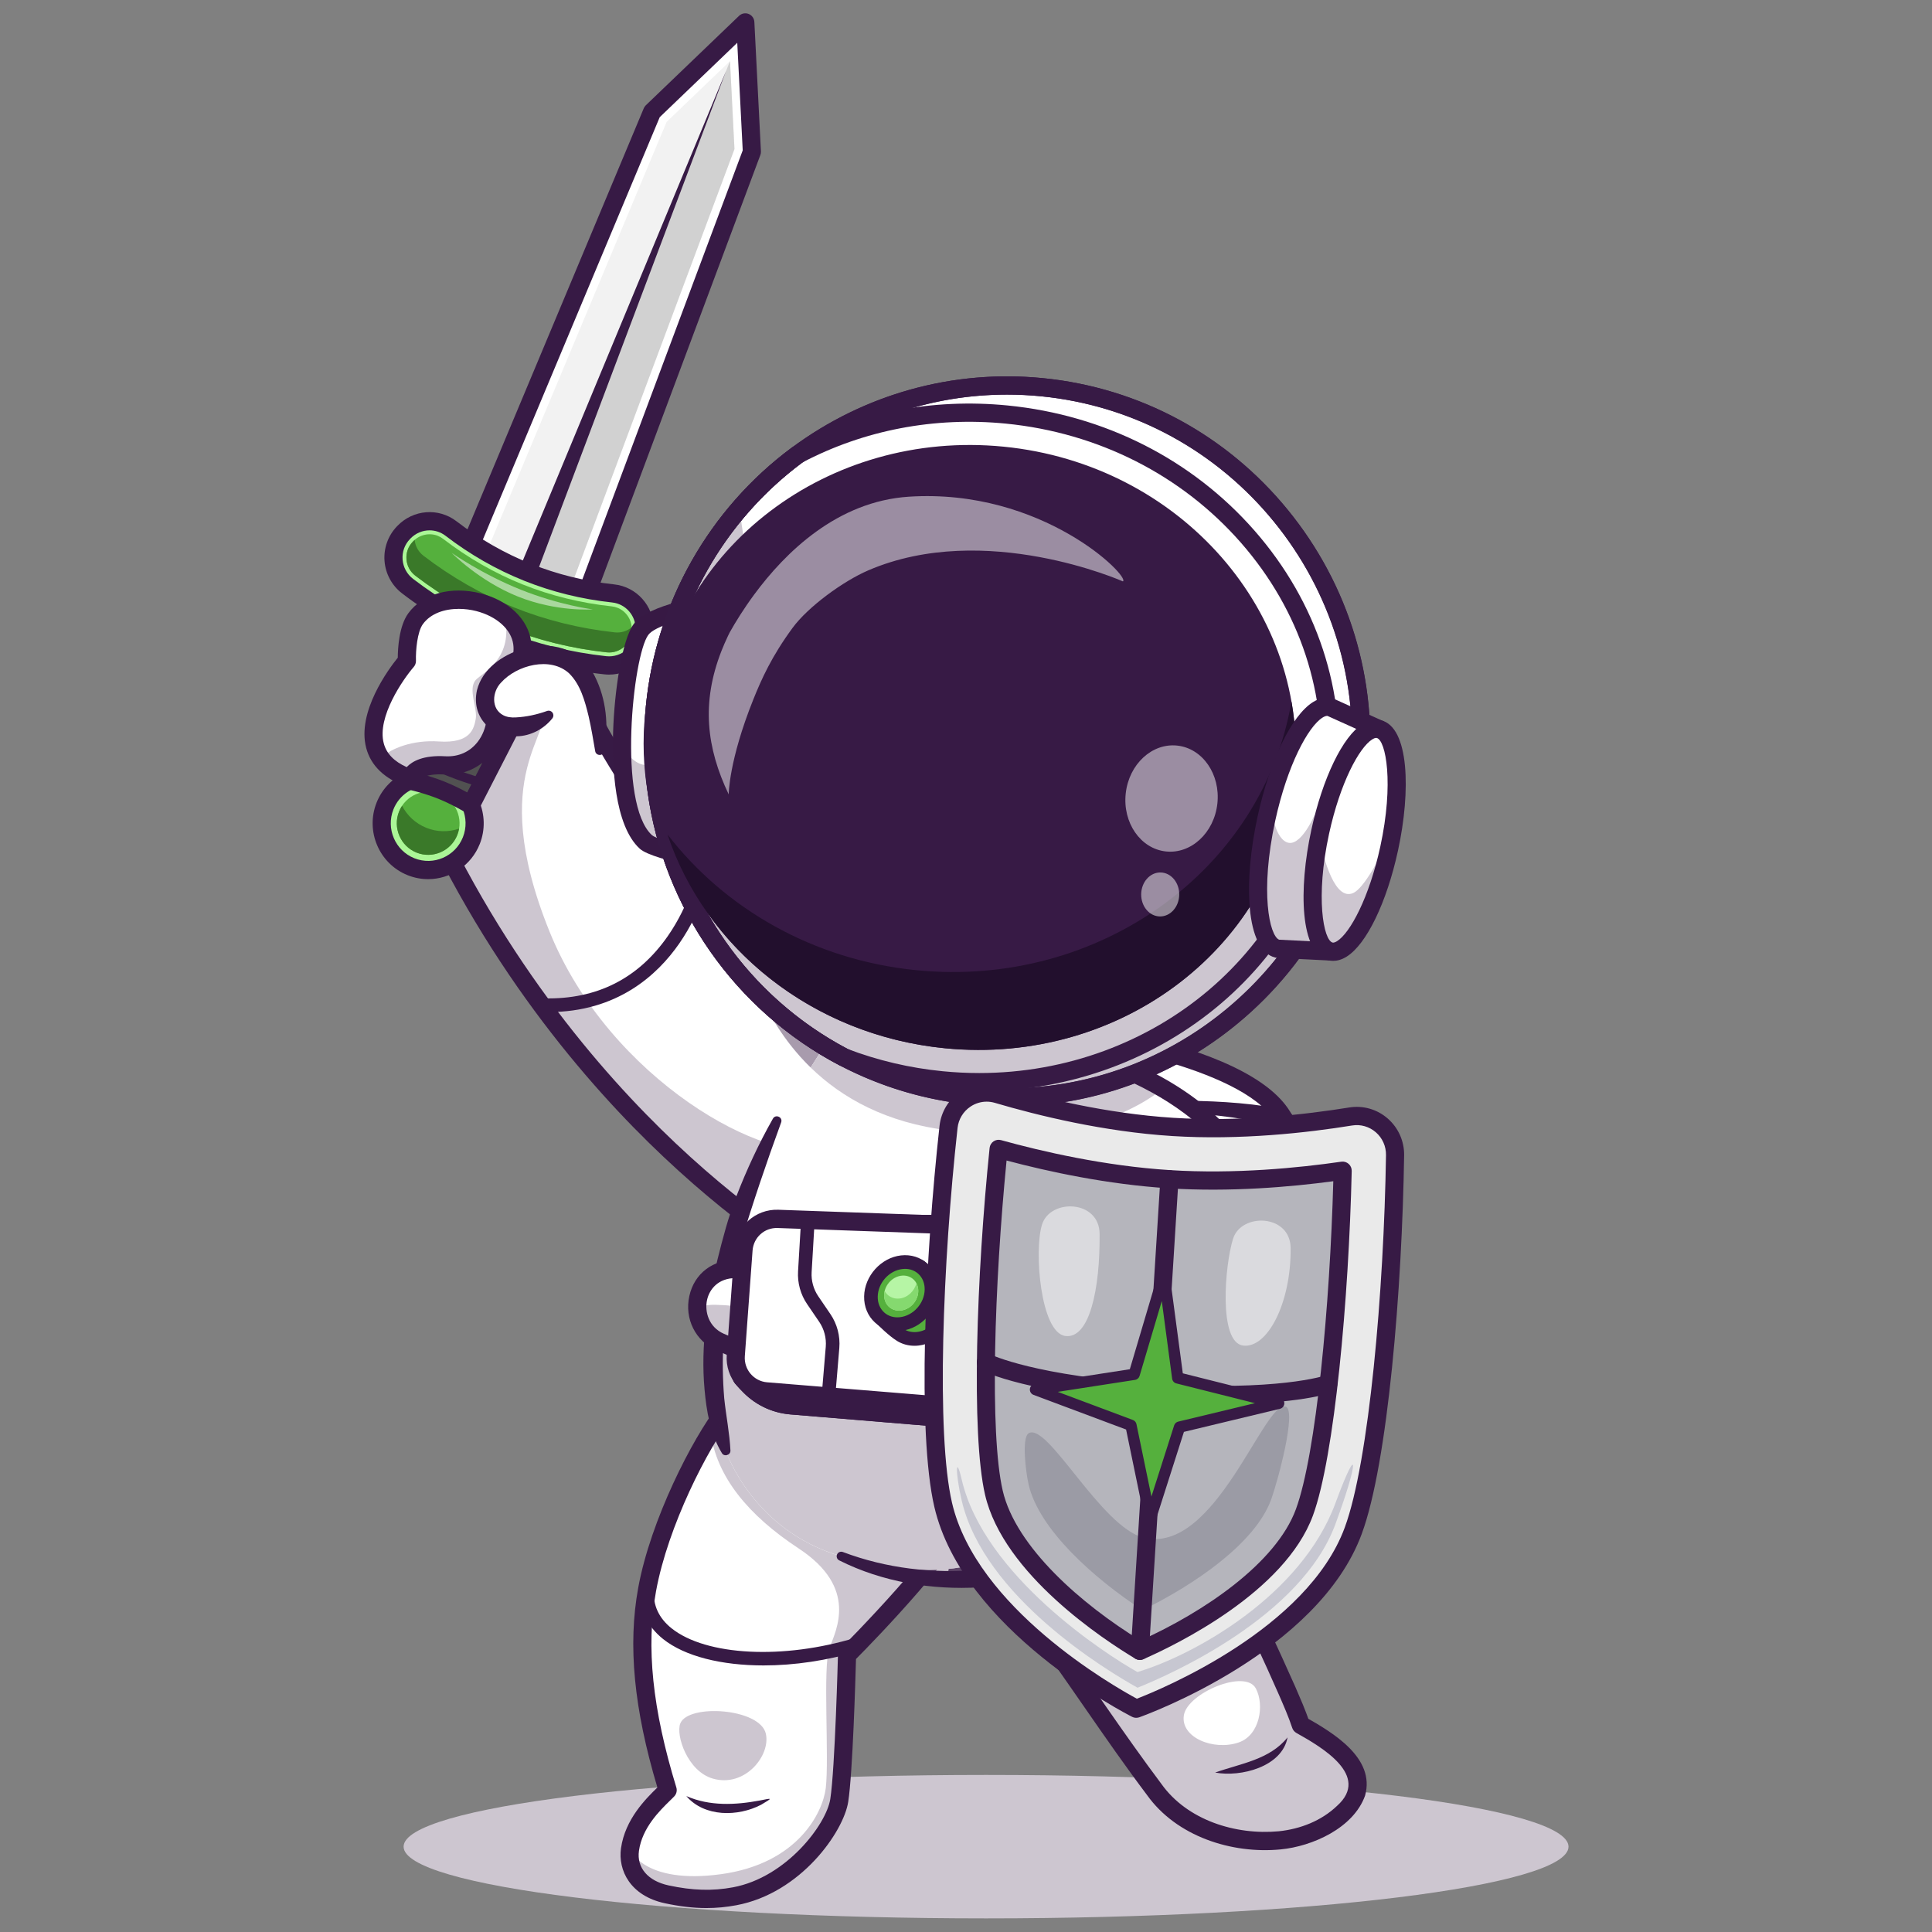 <?xml version="1.0" encoding="UTF-8"?>
<!-- Generator: Adobe Illustrator 16.0.0, SVG Export Plug-In . SVG Version: 6.00 Build 0)  -->
<svg xmlns="http://www.w3.org/2000/svg" xmlns:xlink="http://www.w3.org/1999/xlink" version="1.1" id="Layer_1" x="0px" y="0px" width="240px" height="240px" viewBox="-43 2.5 240 240" xml:space="preserve">
<rect x="-43" y="2.5" width="240" height="240" fill="#808080" stroke="none"/>
<path fill="#CDC6D0" d="M7.137,231.9c0,4.921,32.394,8.908,72.354,8.908s72.354-3.987,72.354-8.908  c0-4.922-32.394-8.911-72.354-8.911S7.137,226.979,7.137,231.9z"></path>
<path fill="#FFFFFF" d="M102.91,169.496c0.72,9.929,0.184,13.914,0.184,13.914s14.073,28.643,15.498,33.371  c8.345,4.502,8.594,8.321,4.438,11.597c-6.345,5.003-16.988,2.81-21.526-2.199c-3.085-3.404-15.95-23.023-20.102-27.735  c-0.329-0.373-9.537,1.909-19.932-2.63"></path>
<path fill="#FFFFFF" d="M78.05,188.364c-2.197,6.181-15.83,19.737-15.83,19.737s-0.361,14.185-0.966,18.061  c-0.542,3.466-5.711,10.542-12.992,11.898c-3.156,0.588-5.889,0.306-8.44-0.241c-3.413-0.735-4.911-3.11-4.563-5.568  c0.524-3.706,3.593-6.252,4.681-7.381c-3.506-11.446-3.625-19.038-2.553-24.912c1.478-8.098,6.431-17.964,9.675-22.125"></path>
<path fill="#FFFFFF" d="M78.048,188.364c-2.196,6.184-15.827,19.739-15.827,19.739s-0.364,14.185-0.969,18.059  c-0.541,3.468-5.711,10.544-12.993,11.898c-3.157,0.587-5.888,0.305-8.438-0.241c-3.414-0.733-4.911-3.108-4.563-5.568  c0.522-3.705,3.593-6.253,4.68-7.381c-3.506-11.447-3.627-19.038-2.555-24.912c1.225-6.709,4.833-14.635,7.881-19.519  c0.632-1.013,1.24-1.895,1.795-2.606L78.048,188.364z"></path>
<g opacity="0.25">
	<path fill="#371A45" d="M78.048,188.364c-2.196,6.183-15.827,19.737-15.827,19.737s-0.364,14.185-0.969,18.06   c-0.541,3.469-5.711,10.544-12.993,11.897c-3.157,0.589-5.888,0.307-8.438-0.239c-3.414-0.733-4.911-3.109-4.563-5.568   c0,0,1.703,4.37,11.286,3.07c9.579-1.301,12.665-7.669,13.034-10.689c0.448-3.655-0.39-15.131,0.448-17.381   c0.838-2.253,3.626-7.498-3.803-12.39c-6.334-4.166-10.184-8.921-10.958-14.422c0.632-1.013,1.24-1.895,1.796-2.606L78.048,188.364   z"></path>
</g>
<path fill="#371A45" d="M44.753,239.525c-1.63,0-3.312-0.198-5.168-0.597c-4.296-0.925-5.83-4.099-5.442-6.835  c0.513-3.627,3.119-6.176,4.521-7.545c-2.926-9.785-3.683-17.679-2.385-24.794c1.543-8.455,6.739-18.569,9.897-22.621  c0.384-0.492,1.092-0.578,1.582-0.191c0.489,0.386,0.574,1.098,0.191,1.59c-3.014,3.866-7.977,13.535-9.454,21.631  c-1.259,6.901-0.458,14.647,2.521,24.376c0.122,0.395,0.019,0.824-0.268,1.122c-0.143,0.146-0.316,0.317-0.513,0.51  c-1.292,1.263-3.457,3.379-3.861,6.24c-0.297,2.1,1.113,3.748,3.682,4.301c2.977,0.639,5.443,0.712,8,0.236  c6.627-1.235,11.591-7.799,12.085-10.962c0.588-3.758,0.95-17.771,0.953-17.913c0.008-0.291,0.127-0.57,0.334-0.775  c0.134-0.135,13.474-13.445,15.56-19.313c0.209-0.589,0.854-0.896,1.44-0.686c0.586,0.211,0.892,0.858,0.683,1.447  c-2.092,5.885-13.639,17.687-15.776,19.84c-0.068,2.5-0.412,14.197-0.968,17.752c-0.576,3.686-5.857,11.339-13.9,12.838  C47.223,239.409,46.004,239.525,44.753,239.525z"></path>
<g opacity="0.25">
	<path fill="#371A45" d="M106.634,137.837c-2.994,1.616-7.038,3.117-12.36,3.858l-2.4-9.456   C97.114,132.889,101.983,134.969,106.634,137.837z"></path>
</g>
<g opacity="0.25">
	<path fill="#371A45" d="M99.781,140.559c-5.355,1.495-12.489,2.223-21.822,1.023c-8.118-1.043-14.199-4.353-18.737-8.476   l2.247-3.934c0-0.002,33.448-11.333,35.752-2.374C98.099,130.214,98.979,135.092,99.781,140.559z"></path>
</g>
<g opacity="0.25">
	<path fill="#371A45" d="M102.702,136.641c-2.708,1.88-5.847,3.406-9.288,4.484l-2.373-8.4   C94.835,133.07,98.834,134.568,102.702,136.641z"></path>
</g>
<g opacity="0.25">
	<path fill="#371A45" d="M99.487,138.601c-5.127,2.729-11.363,4.327-18.087,4.327c-9.229,0-17.533-3.011-23.32-7.814l3.388-5.936   c0-0.003,33.448-11.334,35.754-2.375C97.994,129.804,98.764,133.932,99.487,138.601z"></path>
</g>
<path fill="#FFFFFF" d="M69.729,133.138C43.723,118.898,30.24,91.069,30.24,91.069c-0.71-1.082-3.716-7.488-4.453-8.916  C22.54,75.86,5.342,95.389,8.341,99.425c18.101,42.528,50.147,60.029,50.147,60.029"></path>
<path fill="#FFFFFF" d="M69.73,133.136l-6.036,14.13l-5.206,12.189c0,0-32.045-17.502-50.147-60.031  c-1.249-1.681,1.002-6.044,4.289-10.113c4.611-5.708,11.26-10.833,13.157-7.158c0.737,1.427,3.743,7.834,4.455,8.914  C30.242,91.068,43.725,118.897,69.73,133.136z"></path>
<path fill="#FFFFFF" d="M69.73,133.136l-3.276,7.666l-2.759,6.464l-5.206,12.189c0,0-32.045-17.502-50.147-60.031  c-1.249-1.681,1.002-6.044,4.289-10.113c4.611-5.708,11.26-10.833,13.157-7.158c0.737,1.427,3.743,7.834,4.455,8.914  c0,0,6.186,12.767,18.26,25.431C54.25,122.53,61.336,128.54,69.73,133.136z"></path>
<g opacity="0.25">
	<path fill="#371A45" d="M48.237,114.328c0,0,1.433,25.527,26.615,28.597c24.636,3.003,30.683-9.787,30.683-9.787L74.44,108.691"></path>
</g>
<g opacity="0.25">
	<path fill="#371A45" d="M69.729,133.14l-3.276,7.666c-13.623-5.529-17.1-19.021-17.952-24.304   C54.25,122.534,61.335,128.544,69.729,133.14z"></path>
</g>
<g opacity="0.25">
	<path fill="#371A45" d="M101.499,137.712c-2.596,2.057-6.657,4.231-12.776,5.179l-2.533-10.656   C87.705,132.234,94.903,133.855,101.499,137.712z"></path>
</g>
<g opacity="0.25">
	<path fill="#371A45" d="M105.533,133.138c0,0-1.485,3.134-5.972,5.936c-4.576,2.859-12.275,5.367-24.711,3.85   c-7.748-0.942-13.248-4.014-17.147-7.812l3.766-5.94c0,0,23.141-7.84,32.251-5.321c0.004,0,0.004,0,0.004,0l3.418,2.688   L105.533,133.138z"></path>
</g>
<g opacity="0.25">
	<path fill="#371A45" d="M63.694,147.267l-5.206,12.189c0,0-32.045-17.502-50.147-60.031c-1.249-1.681,1.002-6.045,4.289-10.113   c4.571-1.03,9.245-2.231,9.245-2.231s0.143-0.169,2.275,3.182c2.132,3.353-7.006,7.879,1.117,27.965   c7.445,18.408,27.207,29.264,34.314,26.815C61.891,144.246,63.121,145.325,63.694,147.267z"></path>
</g>
<path fill="#371A45" d="M58.488,160.59c-0.182,0-0.366-0.045-0.538-0.138c-0.332-0.182-8.257-4.557-18.519-14.238  c-9.438-8.901-22.657-24.144-32.081-46.235c-0.818-1.242-0.599-3.16,0.655-5.706c2.802-5.69,10.956-14.446,15.711-14.49  c1.347-0.003,2.447,0.644,3.069,1.85c0.25,0.486,0.749,1.515,1.324,2.707c1.049,2.168,2.634,5.445,3.068,6.106  c0.027,0.042,0.051,0.085,0.073,0.128c0.133,0.275,13.641,27.676,39.014,41.57c0.546,0.3,0.749,0.987,0.451,1.538  c-0.298,0.549-0.982,0.752-1.529,0.452c-13.608-7.452-23.746-18.624-29.854-26.683c-6.359-8.392-9.706-15.066-10.079-15.823  c-0.505-0.803-1.687-3.228-3.173-6.299c-0.569-1.177-1.061-2.194-1.298-2.654c-0.232-0.451-0.532-0.628-1.048-0.628  c-3.244,0.031-10.805,7.326-13.713,13.231c-1.058,2.146-0.989,3.19-0.782,3.468c0.054,0.072,0.098,0.15,0.133,0.233  c9.259,21.753,22.259,36.762,31.535,45.524c10.062,9.504,18.037,13.912,18.115,13.956c0.547,0.299,0.749,0.986,0.452,1.537  C59.274,160.374,58.887,160.59,58.488,160.59z"></path>
<path fill="#371A45" d="M25.147,128.223c-0.187,0-0.376-0.002-0.568-0.006c-0.467-0.011-0.835-0.4-0.825-0.869  c0.011-0.463,0.387-0.829,0.845-0.829c0.006,0,0.014,0,0.021,0c6.504,0.152,11.653-2.448,15.335-7.732  c2.789-4.002,3.646-8.124,3.655-8.165c0.093-0.46,0.539-0.758,0.996-0.663c0.458,0.092,0.753,0.541,0.661,1  c-0.036,0.181-0.921,4.464-3.892,8.753C38.665,123.62,33.664,128.223,25.147,128.223z"></path>
<path fill="#FFFFFF" d="M85.775,130l-0.963,6.637l-0.492,3.379l-8.467,58.29c0,0,3.984,0.354,9.367,0.398  c1.053,0.008,2.158,0.006,3.298-0.014c8.497-0.144,18.879-1.225,23.087-5.302c6.291-6.097,9.577-37.884,5.303-50.896  c-1.958-5.967-13.865-9.378-22.372-11.083c-0.951-0.191-1.86-0.361-2.707-0.509C88.259,130.271,85.775,130,85.775,130z"></path>
<g opacity="0.25">
	<path fill="#371A45" d="M84.813,136.638l-0.492,3.38L77.598,186.3l-1.744,12.006c0,0,0.083,0.008,0.242,0.021   c0.044,0.003,0.099,0.008,0.155,0.014c0.045,0.002,0.096,0.005,0.146,0.009c0.039,0.005,0.078,0.006,0.116,0.011   c0.015,0,0.033,0.003,0.048,0.003c0.071,0.005,0.152,0.012,0.236,0.016c0.018,0.003,0.035,0.005,0.056,0.005   c0.069,0.004,0.141,0.01,0.218,0.016c0.104,0.008,0.213,0.016,0.326,0.021c0.082,0.004,0.167,0.012,0.255,0.017   c0.09,0.006,0.18,0.012,0.272,0.018c0.116,0.008,0.239,0.014,0.364,0.022c0.256,0.013,0.525,0.029,0.811,0.043   c0.252,0.017,0.516,0.028,0.793,0.039c0.317,0.014,0.65,0.03,0.997,0.044c1.279,0.049,2.743,0.09,4.331,0.103   c0.309,0.002,0.624,0.004,0.94,0.004c0.223,0.002,0.449,0,0.677,0c0.549-0.002,1.113-0.008,1.682-0.018   c8.5-0.144,18.878-1.225,23.084-5.302c5.182-5.021,8.327-27.458,6.889-42.494c-0.507,12.945-3.252,26.617-7.158,30.4   c-1.931,1.87-3.94-6.636-3.432-10.754c1.313-10.617-3.408-23.813-12.393-32.896C95.275,137.41,89.505,137.594,84.813,136.638z"></path>
</g>
<path fill="#371A45" d="M86.336,199.856c-5.708,0-10.131-0.379-10.584-0.421l-1.188-0.105l10.253-70.571l1.079,0.116  c0.07,0.007,7.177,0.793,14.568,2.735c10.208,2.68,16.101,6.223,17.515,10.527c4.455,13.559,1.006,45.676-5.592,52.068  C107.532,198.911,95.337,199.856,86.336,199.856z M77.141,197.269c5.374,0.364,27.349,1.445,33.682-4.692  c2.686-2.602,5.148-11.299,6.276-22.157c1.157-11.123,0.675-21.688-1.258-27.571c-2.255-6.856-20.837-10.556-29.109-11.593  L77.141,197.269z"></path>
<path fill="#FFFFFF" d="M120.287,168.702c-1.624-1.558-12.895-2.427-12.895-2.427c-1.254,0.008-2.344,0.865-2.651,2.086  c-1.122,4.475-3.182,14.933,0.959,18.719c3.438,3.144,8.653,2.287,11.649-0.161c2.336-1.907,3.119-5.756,3.521-9.629  C121.309,173.092,121.555,169.919,120.287,168.702z"></path>
<path fill="#FFFFFF" d="M120.871,177.291c-0.205,1.997-0.517,3.988-1.09,5.707c-0.532,1.618-1.3,2.997-2.432,3.921  c-2.996,2.448-8.211,3.306-11.649,0.159c-3.248-2.969-2.681-10.049-1.744-15.116c0.002-0.006,0.002-0.008,0.002-0.008  c0.258-1.391,0.544-2.631,0.783-3.593c0.308-1.221,1.397-2.08,2.651-2.086c0,0,11.27,0.867,12.895,2.427  C121.553,169.919,121.31,173.094,120.871,177.291z"></path>
<g opacity="0.25">
	<path fill="#371A45" d="M119.781,183c-0.532,1.617-1.3,2.997-2.432,3.921c-2.996,2.446-8.211,3.306-11.649,0.159   c-3.248-2.969-2.681-10.049-1.744-15.118c0.009,0.213,0.172,5.564,1.906,5.283c1.366-0.22,2.359-2.899,2.42-3.058   c0.007,0.349,0.248,10.916,5.95,10.777C116.797,184.902,118.565,184.063,119.781,183z"></path>
</g>
<path fill="#371A45" d="M111.13,190.241c-2.2,0-4.411-0.697-6.187-2.321c-4.438-4.06-2.715-14.169-1.292-19.834  c0.433-1.721,1.968-2.931,3.734-2.942h0.049l0.045,0.002c2.738,0.211,11.81,1.032,13.585,2.737c1.629,1.562,1.437,4.641,0.93,9.525  c-0.405,3.881-1.187,8.148-3.933,10.393C116.215,189.309,113.679,190.241,111.13,190.241z M107.36,167.41  c-0.723,0.022-1.347,0.524-1.524,1.23c-2.177,8.674-1.945,15.254,0.624,17.604c2.934,2.683,7.479,2.005,10.181-0.202  c2.122-1.731,2.777-5.648,3.112-8.868c0.296-2.846,0.702-6.743-0.242-7.649C118.679,168.759,112.568,167.814,107.36,167.41z"></path>
<path fill="#371A45" d="M113.949,189.725c-2.078,0.183-3.912-1.278-4.912-2.94c-2.253-3.903-1.784-8.493-1.131-12.718  c0.173-0.862,0.338-1.666,0.688-2.498c0.065-0.152,0.241-0.221,0.392-0.154c0.155,0.066,0.219,0.248,0.153,0.4  c-0.245,0.731-0.37,1.586-0.463,2.369c-0.317,3.879-0.492,8.372,1.732,11.683c0.724,1.057,2.059,2.065,3.286,1.872  C115.068,187.532,115.335,189.571,113.949,189.725z"></path>
<path fill="#371A45" d="M99.711,139.294c4.286-0.12,8.555-0.076,12.824,0.41c1.432,0.178,2.869,0.396,4.326,0.797  c0.6,0.166,0.953,0.789,0.789,1.394c-0.169,0.633-0.851,0.989-1.464,0.77c-3.911-1.274-8.158-1.651-12.264-1.981  c-1.4-0.099-2.812-0.179-4.208-0.221C98.98,140.432,98.971,139.332,99.711,139.294z"></path>
<path fill="#FFFFFF" d="M47.203,182.821c-3.583-10.857-1.18-24.915,6.323-41.124l7.943-12.521c0-0.002,33.448-11.333,35.752-2.374  c3.045,11.836,6.088,41.246,6.088,51.949c-1.102,4.326-3.276,13.892-14.553,19.091c-2.701,1.245-6.117-1.896-9.973-1.285  c0,0-5.911,2.587-17.314-0.741C50.508,192.618,47.203,182.821,47.203,182.821z"></path>
<path fill="#FFFFFF" d="M103.307,178.752c-1.101,4.326-3.274,13.891-14.552,19.09c-2.702,1.247-6.118-1.897-9.972-1.282  c0,0-5.912,2.587-17.316-0.743c-10.96-3.198-14.265-12.993-14.265-12.993c-1.813-5.499-2.094-11.821-0.951-18.826  c1.11-6.826,3.57-14.304,7.273-22.3l7.942-12.522c0,0,33.448-11.331,35.754-2.372c2.109,8.198,4.217,24.833,5.313,37.839  C103.021,170.407,103.307,175.462,103.307,178.752z"></path>
<g opacity="0.25">
	<path fill="#371A45" d="M99.562,139.073c-4.576,2.859-12.275,5.367-24.711,3.85c-7.748-0.942-13.248-4.014-17.147-7.812l3.766-5.94   c0,0,23.141-7.84,32.251-5.321c0.004,0,0.004,0,0.004,0c1.733,0.48,2.96,1.336,3.418,2.688c0.032,0.087,0.057,0.173,0.08,0.262   C98.021,129.9,98.816,134.212,99.562,139.073z"></path>
</g>
<path fill="#371A45" d="M78.608,195.439c3.503-0.552,6.461,1.526,8.731,1.557c0.563-0.005,0.87-0.126,1.586-0.509  c2.201-1.062,4.253-2.472,6.039-4.143c1.749-1.694,3.274-3.669,4.396-5.838c0.65-1.246,1.221-2.537,1.672-3.885  c0.462-1.345,0.827-2.72,1.186-4.151l-0.036,0.281c-0.398-14.941-2.183-29.972-4.659-44.697c-0.335-1.83-0.685-3.668-1.111-5.473  l-0.319-1.349c-0.026-0.129-0.054-0.191-0.076-0.264c-0.022-0.074-0.044-0.148-0.081-0.213c-1.101-2.164-4.875-2.15-7.058-2.192  c-4.573,0.068-9.163,0.934-13.636,1.922c-4.042,0.882-8.199,1.941-12.232,2.903c-0.325,0.088-0.985,0.228-1.319,0.313  c0.014-0.006-0.061,0.022,0.026-0.014c0.088-0.038,0.173-0.116,0.219-0.195c-0.422,0.611-1.338-0.012-0.933-0.636  c0.133-0.199,0.408-0.261,0.615-0.36c0.75-0.306,1.543-0.645,2.302-0.919c6.203-2.315,12.641-3.953,19.189-4.926  c4.283-0.531,12.751-1.667,15.016,3.122c0.259,0.491,0.471,1.712,0.618,2.258c0.232,0.933,0.405,1.865,0.597,2.796  c2.28,12.097,3.535,24.312,4.546,36.555c0.279,3.816,0.526,7.632,0.552,11.504c-1.112,4.827-2.994,9.683-6.336,13.429  c-0.42,0.533-1.122,1.184-1.588,1.672c-1.389,1.297-2.948,2.484-4.587,3.442c-0.639,0.425-1.335,0.734-2.009,1.088  c-0.478,0.273-1.212,0.609-1.857,0.688c-3.22,0.39-5.965-2.036-9.128-1.527C77.468,197.83,77.161,195.712,78.608,195.439z"></path>
<path fill="#371A45" d="M54.037,141.933c-1.822,4.982-3.498,9.937-5.022,14.989c-0.434,1.441-0.933,3.584-1.239,5.083  c-0.936,4.692-1.204,9.454-0.811,14.192c0.224,2.16,0.67,4.324,0.774,6.499c0.02,0.575-0.789,0.81-1.07,0.303  c-1.433-2.369-1.907-5.19-2.148-7.904c-0.497-5.452,0.352-10.916,1.621-16.182c0.651-2.616,1.336-5.237,2.312-7.748  c1.293-3.35,2.805-6.602,4.563-9.709C53.351,140.872,54.274,141.273,54.037,141.933z"></path>
<g opacity="0.25">
	<path fill="#FFFFFF" d="M102.91,169.496c0.72,9.929,0.184,13.914,0.184,13.914s14.073,28.643,15.498,33.371   c8.345,4.502,8.594,8.321,4.438,11.597c-6.345,5.003-16.988,2.81-21.526-2.199c-3.085-3.404-15.95-23.023-20.102-27.735   c-0.329-0.373-9.537,1.909-19.932-2.63"></path>
</g>
<g opacity="0.25">
	<path fill="#371A45" d="M118.59,216.783c-1.424-4.729-15.498-33.371-15.498-33.371s0.188-1.391,0.192-4.57   c0.006-0.03,0.016-0.063,0.022-0.092c0-1.367-0.05-3.042-0.144-4.943c-0.058-1.29-0.14-2.723-0.255-4.309v0.002   c-0.108-1.543-0.231-3.169-0.375-4.86c-26.815,1.47-47.854,0.086-56.282-0.645c-1.143,7.005-0.862,13.327,0.951,18.826   c0,0,3.304,9.797,14.265,12.993c10.395,4.54,19.604,2.259,19.933,2.632c4.15,4.711,17.016,24.33,20.102,27.735   c4.538,5.008,15.181,7.201,21.526,2.198C127.184,225.104,126.936,221.285,118.59,216.783z"></path>
</g>
<path fill="#FFFFFF" d="M104.065,215.573c0.448-2.765,7.647-5.796,8.945-3.319c1.09,2.081,0.482,5.796-2.125,6.696  C107.764,220.029,103.617,218.339,104.065,215.573z"></path>
<path fill="#371A45" d="M104.034,169.418c0.297,4.392,0.529,8.807,0.261,13.21c-0.021,0.31-0.041,0.585-0.085,0.938l-0.106-0.653  c4.708,9.667,9.439,19.314,13.81,29.146c0.63,1.477,1.248,2.83,1.759,4.396l-0.547-0.67c3.372,1.907,8.769,5.063,7.446,9.782  c-1.447,4.033-6.557,6.294-10.481,6.672c-6.088,0.591-12.935-1.617-16.599-6.748c-5.323-7.066-10.064-14.497-15.355-21.57  c-1.167-1.578-2.354-3.187-3.566-4.709c0.014,0.016-0.05-0.057,0.028,0.029c0.082,0.085,0.187,0.159,0.291,0.21  c0.079,0.041,0.2,0.076,0.271,0.082c-0.691,0.02-1.68,0.112-2.44,0.15c-5.962,0.357-12.125-0.657-17.474-3.349  c-0.279-0.14-0.392-0.48-0.252-0.761c0.129-0.261,0.436-0.377,0.702-0.279C67.1,197.331,72.859,198,78.572,197.5  c0.534-0.048,1.686-0.163,2.192-0.207c0.46-0.048,1.08-0.036,1.437,0.357c2.045,2.251,3.795,4.809,5.53,7.288  c4.469,6.292,8.931,13.015,13.538,19.162c3.216,4.522,9.231,6.384,14.583,5.887c2.692-0.281,5.292-1.296,7.243-3.159  c4.19-3.752-1.923-7.304-5.035-9.044c-0.272-0.15-0.461-0.394-0.546-0.671c-0.442-1.353-1.086-2.802-1.666-4.141  c-1.843-4.199-3.803-8.352-5.768-12.5c-2.629-5.533-5.302-11.054-7.997-16.555c-0.103-0.211-0.137-0.439-0.106-0.655  c0.217-2.232,0.197-4.529,0.153-6.779c-0.053-2.301-0.182-4.605-0.345-6.904C101.715,168.111,103.877,167.904,104.034,169.418z"></path>
<path fill="#FFFFFF" d="M54.244,172.334c0,0-4.341-1.613-7.771-3.111c-4.552-1.991-3.529-9.236,2.084-9.088  c6.342,0.167,11.521,2.227,11.521,2.227l-4.48,8.534"></path>
<path fill="#FFFFFF" d="M57.398,166.812l-2.576,4.909l-0.577,0.611c0,0-4.341-1.613-7.771-3.11  c-1.862-0.816-2.792-2.515-2.854-4.224c0.642-0.283,1.395-0.434,2.258-0.411C52.221,164.753,57.398,166.812,57.398,166.812z"></path>
<g opacity="0.25">
	<path fill="#371A45" d="M57.398,166.812l-2.576,4.909l-0.577,0.611c0,0-4.341-1.613-7.771-3.11   c-1.862-0.816-2.792-2.515-2.854-4.224c0.642-0.283,1.395-0.434,2.258-0.411C52.221,164.753,57.398,166.812,57.398,166.812z"></path>
</g>
<path fill="#371A45" d="M54.244,173.468c-0.129,0-0.261-0.022-0.39-0.07c-0.044-0.017-4.411-1.64-7.83-3.136  c-2.623-1.146-4.018-3.931-3.391-6.771c0.619-2.806,2.949-4.574,5.956-4.489c6.467,0.172,11.686,2.219,11.905,2.307  c0.298,0.119,0.531,0.359,0.643,0.661c0.111,0.302,0.089,0.636-0.061,0.921l-4.48,8.535c-0.248,0.473-0.783,0.697-1.276,0.57  c0.071,0.23,0.071,0.486-0.019,0.731C55.133,173.185,54.703,173.468,54.244,173.468z M48.392,161.267  c-2.18,0-3.267,1.392-3.559,2.715c-0.318,1.445,0.199,3.376,2.089,4.204c3.055,1.335,6.893,2.78,7.598,3.045  c-0.084-0.277-0.064-0.585,0.082-0.86l3.867-7.367c-1.847-0.592-5.636-1.62-9.939-1.734  C48.483,161.267,48.437,161.267,48.392,161.267z"></path>
<path fill="#371A45" d="M107.95,222.694c3.167-1.128,6.779-1.596,8.996-4.373C116.273,221.986,111.126,223.292,107.95,222.694z"></path>
<path fill="#371A45" d="M42.259,225.616c2.915,1.269,6.063,1.117,9.107,0.552c1.633-0.33,1.643-0.347,0.18,0.526  C48.669,228.192,44.506,228.241,42.259,225.616z"></path>
<path fill="#371A45" d="M90.109,210.569c-0.283,0-0.458-0.006-0.504-0.007c-0.467-0.016-0.832-0.41-0.814-0.879  c0.016-0.469,0.418-0.836,0.872-0.82c0.085,0.002,8.595,0.245,14.391-3.706c6.271-4.272,3.933-9.714,3.829-9.942  c-0.191-0.428-0.004-0.931,0.421-1.125c0.422-0.193,0.922-0.008,1.116,0.417c0.031,0.069,3.066,6.958-4.416,12.058  C99.518,210.302,92.109,210.569,90.109,210.569z"></path>
<path fill="#FFFFFF" d="M55.197,156.598c-1.009,1.435-6.043,17.005-6.043,17.005l0.715,0.794c1.396,1.549,3.323,2.504,5.394,2.677  c5.848,0.484,18.161,1.506,24.186,2.006c2.306,0.193,4.353-1.469,4.656-3.776c0.158-1.208,0.335-2.621,0.512-4.165  c0.313-2.747,0.668-7.052,0.891-9.905c0.14-1.787-0.822-3.476-2.424-4.259c-1.806-0.885-4.034-1.903-4.979-2.051  C70.668,153.771,55.833,155.695,55.197,156.598z"></path>
<path fill="#371A45" d="M79.814,180.229c-0.15,0-0.303-0.006-0.455-0.019c-6.026-0.502-18.339-1.521-24.186-2.006  c-2.364-0.198-4.543-1.278-6.137-3.046l-0.715-0.793c-0.271-0.301-0.362-0.725-0.237-1.112c0.849-2.627,5.141-15.811,6.195-17.309  c0.215-0.306,0.871-1.239,9.717-2.081c2.729-0.262,9.583-0.788,14.284-0.061c0.326,0.052,1.323,0.205,5.299,2.152  c2.033,0.995,3.232,3.102,3.055,5.367c-0.238,3.039-0.587,7.231-0.896,9.946c-0.159,1.392-0.332,2.8-0.514,4.183  C84.862,178.207,82.531,180.229,79.814,180.229z M50.429,173.331l0.277,0.306c1.208,1.341,2.859,2.16,4.651,2.309  c5.849,0.484,18.161,1.505,24.186,2.006c1.712,0.146,3.222-1.085,3.446-2.795c0.181-1.371,0.352-2.767,0.509-4.146  c0.306-2.681,0.651-6.844,0.888-9.864c0.104-1.331-0.601-2.568-1.795-3.152c-3.311-1.622-4.358-1.904-4.655-1.95  c-6.87-1.063-19.946,0.585-21.909,1.369C55.235,158.932,52.397,167.272,50.429,173.331z"></path>
<path fill="#FFFFFF" d="M55.199,156.598c-1.009,1.435-6.043,17.005-6.043,17.005l0.715,0.794c1.396,1.549,3.323,2.504,5.394,2.677  c5.848,0.484,18.161,1.506,24.186,2.006c2.305,0.193,4.353-1.469,4.656-3.776c0.158-1.208,0.335-2.621,0.512-4.165  c0.313-2.747,0.668-7.052,0.891-9.905c0.14-1.787-0.822-3.476-2.424-4.259c-1.806-0.885-4.035-1.903-4.979-2.051  C70.67,153.771,55.835,155.695,55.199,156.598z"></path>
<g opacity="0.25">
	<path fill="#371A45" d="M84.619,171.139c-0.177,1.545-0.353,2.956-0.513,4.163c-0.303,2.309-2.349,3.972-4.655,3.777   c-6.025-0.501-18.337-1.521-24.187-2.006c-2.072-0.171-4-1.127-5.393-2.675l-0.716-0.795c0,0,5.034-15.57,6.043-17.006   c0.1-0.14,0.534-0.301,1.23-0.475c-0.918,2.75-1.603,4.874-1.603,4.874l0.715,0.794c1.397,1.548,3.322,2.506,5.394,2.675   c5.834,0.482,18.103,1.499,24.142,2.003C84.927,168.162,84.768,169.826,84.619,171.139z"></path>
</g>
<path fill="#371A45" d="M79.814,180.229c-0.15,0-0.303-0.006-0.455-0.019c-6.026-0.502-18.339-1.521-24.186-2.006  c-2.364-0.198-4.543-1.278-6.137-3.046l-0.715-0.793c-0.271-0.301-0.362-0.725-0.237-1.112c0.849-2.627,5.141-15.811,6.195-17.309  c0.215-0.306,0.871-1.239,9.717-2.081c2.729-0.262,9.583-0.788,14.284-0.061c0.326,0.052,1.323,0.205,5.299,2.152  c2.033,0.995,3.232,3.102,3.055,5.367c-0.238,3.039-0.587,7.231-0.896,9.946c-0.159,1.392-0.332,2.8-0.514,4.183  C84.862,178.207,82.531,180.229,79.814,180.229z M50.429,173.331l0.277,0.306c1.208,1.341,2.859,2.16,4.651,2.309  c5.849,0.484,18.161,1.505,24.186,2.006c1.712,0.146,3.222-1.085,3.446-2.795c0.181-1.371,0.352-2.767,0.509-4.146  c0.306-2.681,0.651-6.844,0.888-9.864c0.104-1.331-0.601-2.568-1.795-3.152c-3.311-1.622-4.358-1.904-4.655-1.95  c-6.87-1.063-19.946,0.585-21.909,1.369C55.235,158.932,52.397,167.272,50.429,173.331z"></path>
<path fill="#FFFFFF" d="M49.363,157.764l-0.961,13.124c-0.167,2.28,1.527,4.269,3.792,4.453l23.028,1.879  c2.257,0.185,4.242-1.489,4.454-3.758l1.33-14.171c0.225-2.384-1.594-4.466-3.974-4.55l-23.396-0.83  C51.413,153.832,49.526,155.533,49.363,157.764z"></path>
<path fill="#371A45" d="M75.556,178.367c-0.141,0-0.283-0.006-0.425-0.018l-23.027-1.879c-2.872-0.234-5.037-2.774-4.825-5.665  l0.961-13.124c0.209-2.85,2.606-4.997,5.437-4.902l23.397,0.83c1.463,0.053,2.803,0.689,3.77,1.798  c0.967,1.106,1.425,2.523,1.286,3.99l-1.33,14.172C80.543,176.297,78.234,178.367,75.556,178.367z M50.486,157.85l-0.961,13.122  c-0.121,1.653,1.117,3.106,2.76,3.241l23.028,1.878c1.633,0.138,3.086-1.092,3.243-2.733l1.329-14.171  c0.077-0.84-0.184-1.65-0.736-2.282c-0.553-0.634-1.318-0.998-2.156-1.028l-23.396-0.829  C51.967,154.986,50.606,156.218,50.486,157.85z"></path>
<path fill="#371A45" d="M59.911,176.82c-0.023,0-0.047,0-0.071-0.002c-0.466-0.039-0.811-0.45-0.771-0.919l0.51-6.09  c0.092-1.097-0.198-2.2-0.816-3.108l-1.508-2.213c-0.805-1.182-1.201-2.619-1.118-4.049l0.367-6.239  c0.027-0.47,0.424-0.829,0.893-0.8c0.466,0.028,0.822,0.431,0.794,0.898l-0.367,6.242c-0.062,1.055,0.231,2.116,0.825,2.988  l1.508,2.214c0.837,1.229,1.229,2.725,1.106,4.21l-0.51,6.091C60.715,176.486,60.345,176.82,59.911,176.82z"></path>
<path fill="#55B03D" d="M66.599,166.423c0,0,1.312,1.327,2.255,1.915c0.607,0.379,1.356,0.558,2.169,0.467  c2.077-0.234,3.79-2.142,3.826-4.259c0.018-1-0.341-1.868-0.942-2.481c-0.674-0.688-2.637-2.242-2.637-2.242L66.599,166.423z"></path>
<path fill="#371A45" d="M70.604,169.678c-0.79,0-1.54-0.209-2.193-0.616c-1.017-0.633-2.354-1.982-2.41-2.039  c-0.29-0.294-0.328-0.755-0.089-1.092l4.671-6.601c0.134-0.19,0.339-0.315,0.568-0.349c0.229-0.032,0.461,0.029,0.644,0.175  c0.082,0.064,2.013,1.596,2.715,2.313c0.785,0.8,1.206,1.898,1.186,3.09c-0.043,2.527-2.096,4.811-4.577,5.088  C70.946,169.669,70.774,169.678,70.604,169.678z M67.711,166.317c0.441,0.414,1.085,0.984,1.59,1.3  c0.468,0.293,1.034,0.41,1.629,0.343c1.666-0.188,3.046-1.726,3.075-3.429c0.012-0.732-0.236-1.396-0.699-1.868  c-0.365-0.372-1.208-1.079-1.865-1.615L67.711,166.317z"></path>
<path fill="#55B03D" d="M71.649,165.449c1.447-1.705,1.411-4.124-0.079-5.402s-3.871-0.933-5.317,0.773  c-1.447,1.706-1.412,4.124,0.079,5.402S70.203,167.155,71.649,165.449z"></path>
<path fill="#B6F5A5" d="M70.473,164.439c0.815-0.963,0.796-2.325-0.045-3.047c-0.84-0.721-2.183-0.526-2.998,0.437  c-0.815,0.961-0.796,2.325,0.044,3.045C68.314,165.596,69.657,165.4,70.473,164.439z"></path>
<path fill="#85D96F" d="M68.911,165.295c1.173-0.132,2.137-1.207,2.158-2.4c0.005-0.368-0.079-0.708-0.232-0.993  c-0.232,0.981-1.085,1.791-2.091,1.905c-0.808,0.089-1.504-0.294-1.851-0.933c-0.039,0.159-0.064,0.328-0.066,0.497  C66.81,164.564,67.742,165.427,68.911,165.295z"></path>
<path fill="#371A45" d="M68.463,167.843c-1.049,0-2.02-0.367-2.776-1.06c-0.888-0.812-1.364-1.962-1.342-3.241  c0.043-2.526,2.097-4.81,4.577-5.09c1.244-0.14,2.413,0.228,3.292,1.031c0.887,0.811,1.364,1.963,1.342,3.24  c-0.042,2.527-2.095,4.812-4.576,5.09C68.805,167.834,68.632,167.843,68.463,167.843z M69.431,160.123  c-0.105,0-0.213,0.008-0.321,0.02c-1.666,0.188-3.046,1.727-3.075,3.429c-0.014,0.783,0.268,1.477,0.79,1.954  c0.514,0.472,1.212,0.685,1.967,0.601c1.667-0.188,3.045-1.727,3.075-3.43c0.013-0.784-0.268-1.478-0.791-1.956  C70.636,160.338,70.06,160.123,69.431,160.123z"></path>
<path fill="#FFFFFF" d="M83.888,172.64c0,0,9.923,2.164,20.468,2.983c2.246-1.633,3.365-6.185-1.129-8.601  c-6.161-1.582-18.333-3.068-18.333-3.068S78.823,166.888,83.888,172.64z"></path>
<g opacity="0.25">
	<path fill="#371A45" d="M104.355,175.625c-10.546-0.823-20.467-2.983-20.467-2.983c-2.649-3.009-2.252-5.249-1.271-6.697   c0.129,0.398,0.291,1.023,0.519,1.685c0.454,1.323,1.584,2.298,2.952,2.567c2.977,0.584,9.256,1.718,16.135,2.391   c1.599,0.155,3.111-0.699,3.862-2.128c0.02-0.038,0.04-0.074,0.059-0.107C106.73,172.424,105.764,174.6,104.355,175.625z"></path>
</g>
<path fill="#371A45" d="M104.355,176.757c-0.03,0-0.059-0.002-0.087-0.005c-10.501-0.814-20.52-2.982-20.619-3.003  c-0.234-0.052-0.446-0.177-0.605-0.357c-1.851-2.103-2.591-4.158-2.199-6.107c0.577-2.879,3.439-4.293,3.56-4.352  c0.193-0.093,0.412-0.129,0.625-0.103c0.5,0.061,12.314,1.514,18.476,3.095c0.089,0.023,0.173,0.056,0.253,0.1  c2.225,1.195,3.529,3.042,3.675,5.2c0.136,2.03-0.835,4.168-2.417,5.316C104.821,176.682,104.592,176.757,104.355,176.757z   M84.493,171.612c1.854,0.386,10.444,2.108,19.498,2.847c0.788-0.744,1.267-1.955,1.191-3.082c-0.09-1.333-0.908-2.47-2.371-3.29  c-5.465-1.381-15.646-2.702-17.692-2.961c-0.55,0.337-1.8,1.243-2.069,2.618C82.826,168.884,83.313,170.184,84.493,171.612z"></path>
<path fill="#FFFFFF" d="M28.664,79.526L20.7,78.233l-6.671-4.567l23.979-57.269L49.585,5.288l0.815,16.071L28.664,79.526z"></path>
<path fill="#F2F2F2" d="M16.684,72.875l23.125-55.23l7.875-7.555l0.554,10.93L27.274,77.116l-5.763-0.936L16.684,72.875z"></path>
<path fill="#D1D1D1" d="M47.683,10.089l0.554,10.93L27.274,77.116l-5.763-0.936L47.683,10.089z"></path>
<path fill="#371A45" d="M28.664,80.659c-0.059,0-0.12-0.005-0.181-0.014l-7.964-1.294c-0.163-0.027-0.318-0.088-0.454-0.182  l-6.67-4.567c-0.442-0.303-0.612-0.879-0.404-1.376l23.979-57.27c0.06-0.143,0.148-0.272,0.26-0.38L48.808,4.467  c0.319-0.306,0.786-0.397,1.194-0.233c0.41,0.165,0.686,0.552,0.708,0.995l0.815,16.072c0.008,0.156-0.017,0.311-0.071,0.457  L29.718,79.924C29.552,80.372,29.127,80.659,28.664,80.659z M21.126,77.154l6.807,1.105l21.33-57.078L48.585,7.813l-9.631,9.241  L15.425,73.25L21.126,77.154z"></path>
<path fill="#371A45" d="M47.203,11.297L23.039,75.381c-0.221,0.585-0.872,0.88-1.453,0.658c-0.582-0.222-0.875-0.875-0.654-1.461  C20.928,74.578,47.2,11.31,47.203,11.297z"></path>
<path fill="#ABF697" d="M10.189,110.575c3.188,0,5.772-2.599,5.772-5.804s-2.584-5.805-5.772-5.805s-5.772,2.599-5.772,5.805  S7.001,110.575,10.189,110.575z"></path>
<path fill="#55B03D" d="M8.747,108.414c-1.996-0.8-2.973-3.083-2.178-5.092c0.794-2.007,3.066-2.99,5.063-2.191  c1.996,0.8,2.973,3.083,2.178,5.091C13.014,108.23,10.743,109.212,8.747,108.414z"></path>
<path fill="#3A7929" d="M13.809,106.221c-0.795,2.007-3.065,2.992-5.062,2.192c-1.996-0.8-2.974-3.085-2.179-5.092  c0.102-0.258,0.229-0.5,0.378-0.721c0.628,1.202,1.668,2.196,3.019,2.737c1.352,0.542,2.783,0.538,4.062,0.099  C13.982,105.699,13.91,105.963,13.809,106.221z"></path>
<path fill="#371A45" d="M10.181,111.711c-0.849,0-1.709-0.159-2.544-0.492c-3.534-1.416-5.265-5.458-3.857-9.012  c1.408-3.554,5.429-5.295,8.962-3.878c3.535,1.415,5.265,5.458,3.857,9.012C15.523,110.055,12.923,111.711,10.181,111.711z   M10.195,100.102c-1.847,0-3.598,1.115-4.322,2.943c-0.948,2.393,0.217,5.116,2.597,6.068c2.383,0.955,5.088-0.218,6.035-2.611  c0.948-2.393-0.217-5.116-2.597-6.068C11.346,100.209,10.765,100.102,10.195,100.102z"></path>
<path fill="#515151" d="M27.628,78.864L15.5,102.501c0,0-1.794-1.089-3.682-1.845c-1.888-0.755-3.936-1.205-3.936-1.205l7.351-25.55  L27.628,78.864z"></path>
<path fill="#371A45" d="M15.5,103.633c-0.204,0-0.405-0.055-0.583-0.162c-0.017-0.011-1.741-1.052-3.516-1.763  s-3.739-1.146-3.759-1.15c-0.305-0.067-0.568-0.258-0.728-0.528c-0.159-0.27-0.201-0.593-0.115-0.895l7.351-25.55  c0.088-0.307,0.302-0.563,0.587-0.703c0.285-0.141,0.617-0.154,0.912-0.035l12.394,4.962c0.295,0.119,0.527,0.357,0.638,0.656  c0.112,0.299,0.092,0.632-0.054,0.917l-12.127,23.638c-0.143,0.278-0.395,0.485-0.695,0.571  C15.707,103.619,15.603,103.633,15.5,103.633z M9.291,98.635c0.793,0.215,1.887,0.544,2.945,0.968s2.077,0.94,2.8,1.333  l11.021-21.482l-10.086-4.039L9.291,98.635z"></path>
<path fill="#371A45" d="M23.717,87.054c-0.038,0-0.075-0.003-0.114-0.011c-0.944-0.194-2.939-0.684-5.689-1.784  c-2.749-1.101-4.532-2.124-5.35-2.636c-0.264-0.166-0.345-0.515-0.18-0.78c0.164-0.266,0.511-0.347,0.775-0.182  c0.786,0.492,2.503,1.477,5.171,2.545c2.668,1.069,4.59,1.541,5.498,1.727c0.305,0.062,0.501,0.362,0.44,0.668  C24.213,86.87,23.979,87.054,23.717,87.054z"></path>
<path fill="#371A45" d="M22.352,89.713c-0.041,0-0.082-0.004-0.123-0.014c-1.12-0.249-2.963-0.749-5.393-1.722  c-2.43-0.974-4.11-1.884-5.092-2.476c-0.267-0.161-0.353-0.51-0.193-0.778c0.16-0.269,0.506-0.355,0.773-0.194  c0.946,0.571,2.569,1.45,4.929,2.395c2.359,0.944,4.14,1.429,5.219,1.668c0.304,0.068,0.496,0.371,0.428,0.676  C22.844,89.533,22.611,89.713,22.352,89.713z"></path>
<path fill="#371A45" d="M20.989,92.369c-0.042,0-0.085-0.004-0.129-0.015c-1.076-0.253-2.835-0.746-5.102-1.653  c-2.268-0.909-3.88-1.767-4.833-2.325c-0.269-0.157-0.36-0.504-0.202-0.775c0.156-0.271,0.501-0.362,0.771-0.204  c0.919,0.54,2.478,1.368,4.682,2.25c2.202,0.882,3.903,1.359,4.941,1.603c0.303,0.071,0.491,0.375,0.42,0.68  C21.477,92.192,21.245,92.369,20.989,92.369z"></path>
<path fill="#371A45" d="M19.626,95.022c-0.045,0-0.09-0.005-0.136-0.017c-1.031-0.256-2.702-0.74-4.81-1.583  s-3.65-1.647-4.573-2.174c-0.271-0.154-0.367-0.5-0.213-0.771c0.153-0.273,0.497-0.369,0.768-0.215  c0.893,0.509,2.387,1.286,4.436,2.106c2.049,0.821,3.667,1.289,4.665,1.538c0.301,0.075,0.486,0.382,0.411,0.686  C20.11,94.85,19.879,95.022,19.626,95.022z"></path>
<path fill="#371A45" d="M18.271,97.67c-0.047,0-0.095-0.006-0.142-0.018c-1.431-0.374-2.953-0.882-4.524-1.511  c-1.569-0.628-3.021-1.312-4.315-2.029c-0.272-0.151-0.372-0.496-0.221-0.77c0.15-0.273,0.492-0.374,0.765-0.222  c1.253,0.694,2.662,1.357,4.188,1.967c1.527,0.612,3.004,1.106,4.39,1.467c0.3,0.078,0.481,0.388,0.403,0.69  C18.75,97.501,18.521,97.67,18.271,97.67z"></path>
<path fill="#371A45" d="M16.911,100.319c-0.048,0-0.098-0.006-0.147-0.02c-1.334-0.362-2.759-0.846-4.235-1.437  c-1.478-0.592-2.842-1.225-4.056-1.884c-0.274-0.148-0.376-0.492-0.229-0.767c0.147-0.275,0.49-0.378,0.763-0.23  c1.176,0.637,2.501,1.253,3.938,1.828c1.436,0.575,2.82,1.044,4.112,1.396c0.3,0.082,0.478,0.392,0.397,0.695  C17.387,100.152,17.159,100.319,16.911,100.319z"></path>
<path fill="#371A45" d="M15.554,102.962c-0.051,0-0.102-0.007-0.153-0.021c-0.149-0.042-0.303-0.086-0.465-0.136  c-0.011-0.003-0.022-0.006-0.033-0.011c-0.29-0.11-0.439-0.434-0.333-0.726c0.106-0.292,0.425-0.444,0.716-0.34  c0.132,0.041,0.279,0.083,0.42,0.123c0.3,0.084,0.474,0.397,0.39,0.697C16.025,102.799,15.8,102.962,15.554,102.962z"></path>
<path fill="#371A45" d="M8.116,100.076l-0.002,0c-0.183-0.09-0.325-0.165-0.462-0.238c-0.275-0.146-0.381-0.488-0.236-0.765  c0.145-0.277,0.487-0.383,0.761-0.237c0.13,0.068,0.264,0.14,0.407,0.21l-0.245,0.51L8.116,100.076z"></path>
<path fill="#ABF797" d="M32.187,85.142c-9.058-0.986-17.305-4.289-24.557-9.833c-2.109-1.613-2.354-4.712-0.515-6.63  c0.02-0.022,0.041-0.043,0.062-0.065c1.548-1.616,4.062-1.83,5.836-0.469c5.983,4.588,12.681,7.27,20.162,8.073  c2.219,0.238,3.898,2.131,3.918,4.375c0,0.03,0,0.06,0,0.09C37.117,83.347,34.82,85.429,32.187,85.142z"></path>
<path fill="#ABF797" d="M32.187,85.142c-9.058-0.986-17.305-4.289-24.557-9.833c-2.109-1.613-2.354-4.712-0.515-6.63  c0.02-0.022,0.041-0.043,0.062-0.065c1.548-1.616,4.062-1.83,5.836-0.469c5.983,4.588,12.681,7.27,20.162,8.073  c2.219,0.238,3.898,2.131,3.918,4.375c0,0.03,0,0.06,0,0.09C37.117,83.347,34.82,85.429,32.187,85.142z"></path>
<path fill="#55B03D" d="M19.825,80.434c-3.954-1.583-7.729-3.74-11.223-6.411c-0.653-0.498-1.046-1.225-1.109-2.044  c-0.063-0.815,0.213-1.588,0.778-2.177l0.065-0.068c0.784-0.817,2.012-1.088,3.053-0.671c0.23,0.093,0.449,0.217,0.648,0.369  c3.094,2.373,6.425,4.282,9.899,5.673c3.475,1.391,7.198,2.307,11.067,2.722c0.249,0.027,0.492,0.087,0.723,0.18  c1.042,0.417,1.748,1.463,1.758,2.603l0,0.085c0.007,0.822-0.32,1.574-0.923,2.123c-0.605,0.552-1.389,0.807-2.203,0.719  C27.997,83.061,23.779,82.018,19.825,80.434z"></path>
<g opacity="0.5">
	<path fill="#FFFFFF" d="M30.643,78.201c0,0-4.462,0.344-9.303-1.595c-4.843-1.939-8.232-5.428-8.232-5.428s3.729,2.632,8.571,4.571   C26.521,77.689,30.643,78.201,30.643,78.201z"></path>
</g>
<path fill="#3A7929" d="M34.564,82.816c-0.608,0.551-1.389,0.806-2.205,0.718c-4.361-0.476-8.58-1.519-12.532-3.102  c-3.956-1.584-7.731-3.743-11.224-6.411c-0.653-0.499-1.046-1.225-1.108-2.044C7.433,71.161,7.708,70.39,8.271,69.8l0.067-0.068  c0.055-0.059,0.114-0.113,0.172-0.166c0.079,0.791,0.468,1.489,1.101,1.975c3.495,2.673,7.27,4.828,11.225,6.411  c3.955,1.584,8.169,2.628,12.534,3.103c0.769,0.082,1.511-0.14,2.104-0.633c0.007,0.063,0.008,0.125,0.01,0.187l0.001,0.084  C35.494,81.516,35.166,82.265,34.564,82.816z"></path>
<path fill="#371A45" d="M32.663,86.302c-0.198,0-0.399-0.011-0.598-0.033c-9.256-1.007-17.707-4.392-25.118-10.057  c-1.264-0.967-2.058-2.433-2.18-4.022c-0.121-1.585,0.438-3.151,1.536-4.296l0.062-0.063c1.956-2.04,5.107-2.29,7.332-0.584  c5.777,4.432,12.372,7.073,19.598,7.848c2.781,0.298,4.899,2.659,4.925,5.491l0.001,0.087c0.014,1.592-0.65,3.116-1.822,4.184  C35.371,85.791,34.036,86.302,32.663,86.302z M10.366,68.381c-0.867,0-1.732,0.346-2.379,1.02l-0.061,0.063  c-0.662,0.691-0.986,1.596-0.913,2.55c0.072,0.945,0.545,1.817,1.297,2.392c7.081,5.413,15.154,8.646,23.997,9.608  c0.938,0.102,1.878-0.204,2.577-0.841c0.706-0.643,1.09-1.524,1.081-2.481l0-0.088c-0.015-1.684-1.267-3.084-2.911-3.261  c-7.642-0.82-14.615-3.612-20.725-8.299C11.746,68.601,11.056,68.381,10.366,68.381z"></path>
<path fill="#FFFFFF" d="M7.958,99.18c0,0,0.429-1.828,4.28-1.607c4.757,0.272,7.479-4.526,5.981-9.02c0,0,4.196-2.098,3.656-6.157  c-0.704-5.281-10.043-7.435-13.25-3.042c-1.203,1.649-1.081,5.248-1.081,5.248S-2.055,95.662,7.958,99.18z"></path>
<path fill="#FFFFFF" d="M18.219,88.554c1.497,4.497-1.225,9.294-5.982,9.022c-3.85-0.221-4.281,1.608-4.281,1.608  c-1.784-0.628-2.947-1.495-3.649-2.498C1.06,92.073,7.543,84.605,7.543,84.605s-0.12-3.599,1.082-5.248  c2.32-3.181,7.854-2.928,11-0.547v0.002c1.2,0.908,2.052,2.128,2.248,3.586C22.414,86.458,18.219,88.554,18.219,88.554z"></path>
<g opacity="0.25">
	<path fill="#371A45" d="M18.221,88.554c1.497,4.496-1.225,9.294-5.982,9.022c-3.85-0.221-4.281,1.608-4.281,1.608   c-1.784-0.628-2.947-1.495-3.649-2.498c1.206-1.229,4.008-2.297,7.185-2.08c3.952,0.273,4.379-1.563,4.605-2.804   c0.236-1.288-1.002-3.713,0-4.836c0.761-0.854,4.886-2.653,3.529-8.154c1.199,0.908,2.052,2.128,2.247,3.586   C22.416,86.458,18.221,88.554,18.221,88.554z"></path>
</g>
<path fill="#371A45" d="M8.088,100.352c-0.166,0-0.337-0.039-0.502-0.097c-2.793-0.982-4.509-2.613-5.097-4.848  c-1.176-4.472,2.797-9.809,3.925-11.206c0.005-1.119,0.141-3.917,1.304-5.513c1.786-2.447,5.317-3.419,8.997-2.474  c3.495,0.898,5.9,3.21,6.277,6.036c0.484,3.631-2.084,5.896-3.457,6.831c0.563,2.475,0.071,5.004-1.378,6.913  c-1.415,1.862-3.596,2.853-5.983,2.715c-2.422-0.14-3.024,0.615-3.125,0.781c-0.04,0.325-0.213,0.547-0.493,0.729  C8.412,100.313,8.253,100.352,8.088,100.352z M13.993,78.136c-1.735,0-3.471,0.539-4.458,1.892c-0.705,0.965-0.903,3.296-0.863,4.54  c0.009,0.287-0.09,0.567-0.277,0.783c-1.327,1.533-4.584,6.227-3.725,9.48c0.336,1.277,1.271,2.251,2.85,2.962  c0.687-0.728,2.062-1.503,4.783-1.347c1.657,0.094,3.098-0.554,4.065-1.828c1.15-1.516,1.451-3.7,0.784-5.701  c-0.178-0.536,0.064-1.123,0.567-1.375c0.138-0.07,3.465-1.803,3.04-4.991c-0.248-1.862-2.054-3.487-4.601-4.142  C15.475,78.234,14.734,78.136,13.993,78.136z"></path>
<path fill="#FFFFFF" d="M31.496,95.803c0,0,0.344-8.396-3.627-11.027C23.814,82.09,16.338,85.73,17.34,90.15  c0.757,3.335,5.083,3.288,7.943,1.124"></path>
<path fill="#371A45" d="M30.932,95.78c-0.247-1.44-0.489-2.894-0.806-4.279c-0.48-1.977-1.024-3.964-2.43-5.356  c-2.326-2.132-6.497-1.029-8.45,1.144c-1.113,1.139-1.264,3.241,0.251,4.05c0.441,0.239,1.021,0.323,1.614,0.278  c1.288-0.067,2.557-0.341,3.833-0.793c0.312-0.122,0.665,0.042,0.769,0.362c0.063,0.191,0.021,0.394-0.091,0.542  c-1.059,1.334-2.708,2.209-4.445,2.24c-3.216,0.077-5.653-2.423-4.926-5.726c0.671-2.674,3.181-4.362,5.589-5.107  c3.465-1.096,7.311-0.118,9.038,3.356c1.458,2.874,1.752,6.202,1.18,9.337C31.927,96.461,31.009,96.418,30.932,95.78z"></path>
<path fill="#FFFFFF" d="M86.188,132.239c2.9,0,26.588,5.932,27.095,22.071c0.488,15.539-19.452,10.048-19.452,10.048"></path>
<g opacity="0.25">
	<path fill="#371A45" d="M101.499,137.712c-2.596,2.057-6.657,4.231-12.776,5.179l-2.533-10.656   C87.705,132.234,94.903,133.855,101.499,137.712z"></path>
</g>
<path fill="#371A45" d="M101.196,166.435c-4.001,0-7.411-0.917-7.662-0.985c-0.601-0.165-0.954-0.788-0.79-1.392  c0.165-0.603,0.784-0.959,1.385-0.794c0.1,0.026,10.088,2.703,15.132-1.3c2.03-1.611,3.004-4.175,2.896-7.62  c-0.249-7.971-6.699-13.171-12.066-16.131c-6.141-3.387-12.669-4.845-13.902-4.845c-0.622,0-1.127-0.506-1.127-1.133  c0-0.625,0.505-1.133,1.127-1.133c1.621,0,8.46,1.523,14.986,5.124c8.435,4.649,13.011,10.89,13.234,18.045  c0.134,4.207-1.132,7.395-3.755,9.475C108.007,165.843,104.411,166.435,101.196,166.435z"></path>
<path fill="#FFFFFF" d="M34.265,95.049c0.003,5.109,0.787,10.059,2.974,12.047c1.571,1.427,13.702,3.248,13.702,3.248l-4.76-32.896  c0,0-0.833,0.109-2.017,0.329c-2.46,0.46-6.437,1.414-7.54,2.919C35.426,82.329,34.265,88.81,34.265,95.049z"></path>
<g opacity="0.25">
	<path fill="#371A45" d="M34.265,95.049c0.003,5.109,0.787,10.059,2.974,12.047c1.571,1.427,13.702,3.248,13.702,3.248l-4.76-32.896   c0,0-0.833,0.109-2.017,0.329c-1.615,3.681-3.577,9.291-4.364,16.123C39.255,98.613,36.006,98.459,34.265,95.049z"></path>
</g>
<path fill="#371944" d="M52.274,111.692l-1.5-0.226c-2.925-0.439-12.6-1.993-14.292-3.531c-3.198-2.908-3.449-10.406-3.315-14.617  c0.158-4.975,1.106-11.326,2.55-13.293c1.829-2.494,8.917-3.519,10.319-3.7l1.098-0.141L52.274,111.692z M45.228,78.734  c-3.018,0.493-6.871,1.511-7.695,2.636c-1.921,2.619-3.842,20.97,0.463,24.884c0.801,0.684,6.373,1.89,11.611,2.737L45.228,78.734z"></path>
<path fill="#FFFFFF" d="M82.12,138.825c24.285,0,43.973-19.798,43.973-44.218c0-24.421-19.688-44.218-43.973-44.218  S38.148,70.186,38.148,94.607C38.148,119.027,57.835,138.825,82.12,138.825z"></path>
<g opacity="0.25">
	<path fill="#371A45" d="M122.805,111.4c-7.176,17.602-25.188,29.166-44.982,27.21c-24.168-2.388-41.837-24.026-39.462-48.33   c0.927-9.491,4.772-17.986,10.554-24.668c1.592,22.289,27.606,42.043,61.191,45.361C114.42,111.4,118.67,111.536,122.805,111.4z"></path>
</g>
<path fill="#371A45" d="M82.154,139.958c-1.47,0-2.951-0.072-4.442-0.22c-24.749-2.445-42.906-24.681-40.474-49.567  c2.431-24.886,24.541-43.147,49.292-40.7c24.748,2.445,42.904,24.681,40.474,49.567C124.718,122.424,105.053,139.958,82.154,139.958  z M82.089,51.519c-21.758,0-40.438,16.655-42.609,38.875c-2.31,23.643,14.939,44.767,38.452,47.09  c1.416,0.14,2.826,0.208,4.222,0.209c21.756,0.001,40.437-16.656,42.608-38.875c2.31-23.643-14.94-44.768-38.452-47.09  C84.893,51.587,83.483,51.519,82.089,51.519z"></path>
<path fill="#371A45" d="M82.203,139.963c-1.491,0-2.988-0.074-4.491-0.223c-5.789-0.571-11.317-2.221-16.433-4.902  c-12.951-6.792-21.864-19.514-23.843-34.034c-0.445-3.257-0.533-6.588-0.263-9.9c0.021-0.244,0.041-0.49,0.065-0.732  c1.247-12.771,7.857-24.464,18.136-32.079c8.979-6.657,20.043-9.718,31.157-8.621c11.988,1.184,22.801,6.993,30.444,16.354  c7.646,9.363,11.207,21.158,10.03,33.214c-1.178,12.055-6.952,22.928-16.265,30.615C102.597,136.378,92.602,139.963,82.203,139.963z   M82.1,51.519c-9.112,0-17.995,2.915-25.39,8.397c-9.765,7.235-16.044,18.344-17.23,30.477c-0.022,0.232-0.042,0.465-0.061,0.696  c-0.257,3.146-0.173,6.312,0.25,9.405c1.88,13.794,10.348,25.88,22.653,32.333c4.858,2.547,10.111,4.114,15.612,4.655  c11.39,1.127,22.532-2.277,31.378-9.579c8.846-7.304,14.333-17.634,15.451-29.086c1.119-11.454-2.265-22.66-9.528-31.554  c-7.263-8.894-17.534-14.412-28.924-15.537C84.904,51.587,83.498,51.519,82.1,51.519z"></path>
<path fill="#371A45" d="M78.643,138.063c-1.574,0-3.166-0.077-4.768-0.234c-4.298-0.425-8.495-1.413-12.476-2.938  c-0.041-0.016-0.082-0.033-0.12-0.053c-12.951-6.793-21.865-19.515-23.843-34.035c-0.514-3.108-0.621-6.313-0.31-9.495  c0.014-0.149,0.028-0.293,0.05-0.44c0.019-0.231,0.039-0.466,0.061-0.697c1.248-12.771,7.858-24.464,18.136-32.079  c0.045-0.034,0.094-0.064,0.145-0.091c8.101-4.279,17.321-6.053,26.657-5.131c12.044,1.19,22.94,6.718,30.681,15.565  c7.759,8.869,11.423,20.011,10.313,31.371C121.027,121.723,101.531,138.063,78.643,138.063z M62.263,132.795  c3.775,1.44,7.756,2.375,11.832,2.777c1.528,0.15,3.048,0.225,4.548,0.225c21.745,0.001,40.256-15.464,42.283-36.213  c1.047-10.729-2.421-21.26-9.763-29.654c-7.362-8.415-17.735-13.673-29.209-14.807c-8.869-0.875-17.621,0.799-25.313,4.843  c-9.725,7.235-15.979,18.321-17.161,30.426c-0.023,0.231-0.042,0.466-0.061,0.696c-0.002,0.023-0.005,0.047-0.009,0.07  c-0.018,0.124-0.029,0.246-0.042,0.371c-0.292,2.983-0.192,5.989,0.295,8.933C41.545,114.267,49.99,126.337,62.263,132.795z"></path>
<path fill="#371A45" d="M117.802,99.278c-2.016,20.635-21.46,35.606-43.428,33.438c-18.622-1.839-33.081-15.406-35.822-32.065  c-0.496-2.995-0.612-6.088-0.305-9.23c0.014-0.143,0.027-0.282,0.048-0.423C40.53,70.58,59.858,55.831,81.674,57.986  C103.642,60.156,119.816,78.643,117.802,99.278z"></path>
<path fill="#220F2D" d="M117.8,99.278c-2.016,20.634-21.459,35.607-43.427,33.438c-16.521-1.633-29.767-12.496-34.456-26.563  c7.061,9.169,18.075,15.6,30.922,16.869c22.752,2.248,43.004-12.504,46.59-33.363C117.983,92.773,118.12,96,117.8,99.278z"></path>
<g opacity="0.5">
	<path fill="#FFFFFF" d="M96.491,74.722c0,0-17.1-7.604-31.607-1.38c-0.015,0.007-0.03,0.013-0.045,0.02   c-3.052,1.313-7.437,4.48-9.392,7.147c-2.586,3.527-3.845,6.337-4.857,8.854c-3.074,7.655-3.067,11.822-3.067,11.822   c-2.774-5.807-3.409-11.391-0.913-17.793c0.248-0.63,0.526-1.271,0.834-1.92c0.07-0.149,0.143-0.296,0.219-0.443   c-0.003-0.002,0-0.005,0.006-0.008c0.716-1.27,1.721-2.903,3.01-4.651c3.885-5.271,10.338-11.593,19.221-12.169   C86.508,63.124,97.449,74.177,96.491,74.722z"></path>
</g>
<g opacity="0.5">
	<path fill="#FFFFFF" d="M108.226,102.329c0.398-3.631-1.825-6.857-4.969-7.207c-3.143-0.349-6.015,2.31-6.414,5.94   c-0.398,3.63,1.826,6.857,4.97,7.206C104.954,108.619,107.826,105.958,108.226,102.329z"></path>
</g>
<g opacity="0.5">
	<path fill="#FFFFFF" d="M103.488,113.652c0.026-1.508-1.011-2.749-2.318-2.771c-1.305-0.022-2.384,1.183-2.408,2.691   c-0.025,1.509,1.012,2.75,2.316,2.772C102.384,116.366,103.463,115.161,103.488,113.652z"></path>
</g>
<path fill="#FFFFFF" d="M128.283,93.068l-3.702,17.018l-2.306,10.602l-6.007-0.304l-0.568-0.029  c-2.57-0.621-3.189-7.854-1.387-16.143c0.04-0.187,0.084-0.378,0.128-0.563c1.835-8.003,5.278-13.918,7.789-13.309l0.522,0.235  L128.283,93.068z"></path>
<g opacity="0.25">
	<path fill="#371A45" d="M124.581,110.087l-2.306,10.602l-6.007-0.305l-0.568-0.029c-2.57-0.621-3.189-7.853-1.387-16.143   c0.04-0.187,0.084-0.377,0.128-0.563l0.492-0.952c0,0,0.264,3.688,1.888,4.42c1.719,0.778,3.487-3.395,3.487-3.395L124.581,110.087   z"></path>
</g>
<path fill="#371A45" d="M122.275,121.824c-0.02,0-0.038-0.001-0.058-0.001l-6.574-0.335c-0.069-0.002-0.14-0.014-0.207-0.03  c-3.76-0.914-3.963-9.488-2.223-17.485c1.518-6.982,4.219-12.575,6.879-14.249c1.012-0.638,1.865-0.617,2.402-0.486  c0.068,0.016,0.134,0.039,0.198,0.067l6.051,2.731c0.487,0.219,0.753,0.752,0.64,1.275l-6.009,27.621  C123.261,121.455,122.801,121.824,122.275,121.824z M115.893,119.231l5.484,0.279l5.609-25.784l-5.091-2.297  c-0.195-0.013-0.437,0.106-0.608,0.214c-1.777,1.118-4.364,5.877-5.873,12.812C113.493,113.292,114.701,118.743,115.893,119.231z"></path>
<path fill="#FFFFFF" d="M129.951,105.926c0,0-0.006,0.004-0.006,0.009c-0.107,0.654-0.237,1.315-0.383,1.989  c-1.658,7.624-4.919,13.344-7.285,12.765c-2.295-0.557-2.907-6.852-1.414-14.213c0.042-0.209,0.088-0.424,0.135-0.638  c1.659-7.624,4.923-13.343,7.285-12.77C130.439,93.595,131.104,99.165,129.951,105.926z"></path>
<g opacity="0.25">
	<path fill="#371A45" d="M129.943,105.935c-0.107,0.654-0.237,1.314-0.383,1.989c-1.658,7.623-4.919,13.343-7.285,12.765   c-2.295-0.558-2.907-6.852-1.414-14.214c0.595,2.871,1.987,7.988,4.258,6.95C126.445,112.816,128.447,109.083,129.943,105.935z"></path>
</g>
<path fill="#371A45" d="M122.607,121.862c-0.228,0-0.427-0.03-0.595-0.07c-3.515-0.855-3.724-8.794-2.114-16.195  c1.402-6.447,3.903-11.616,6.369-13.168c0.962-0.604,1.771-0.583,2.282-0.459c3.514,0.855,3.725,8.794,2.114,16.195  c-1.402,6.447-3.903,11.616-6.37,13.167C123.649,121.739,123.072,121.862,122.607,121.862z M127.949,94.165  c-0.165,0-0.369,0.111-0.486,0.185c-1.618,1.019-3.98,5.375-5.363,11.731c-1.717,7.896-0.689,13.232,0.441,13.507  c0.172,0.042,0.424-0.093,0.559-0.177c1.618-1.019,3.979-5.376,5.363-11.731c1.717-7.895,0.689-13.233-0.442-13.508  C127.998,94.167,127.974,94.165,127.949,94.165z"></path>
<path fill="#371A45" d="M51.853,209.386c-5.2,0-9.769-1.117-12.476-3.277c-2.016-1.608-2.996-3.755-2.834-6.207  c0.031-0.47,0.432-0.825,0.899-0.791c0.465,0.03,0.817,0.436,0.787,0.902c-0.125,1.898,0.614,3.5,2.199,4.765  c4.285,3.419,13.906,3.907,22.877,1.16c0.447-0.137,0.919,0.117,1.055,0.565c0.136,0.449-0.116,0.924-0.563,1.061  C59.799,208.787,55.657,209.386,51.853,209.386z"></path>
<path fill="#EAEAEA" d="M102.677,142.491c8.469,0.535,16.833-0.442,22.108-1.298c2.927-0.473,5.562,1.835,5.516,4.814  c-0.233,15.339-1.915,37.742-5.19,46.634c-5.303,14.394-26.962,22.118-26.962,22.118s-20.523-10.397-23.989-25.347  c-2.14-9.233-1.01-31.672,0.671-46.918c0.327-2.964,3.229-4.921,6.073-4.083C86.03,139.928,94.207,141.954,102.677,142.491z"></path>
<path fill="#EAEAEA" d="M98.31,212.151c-3.879-2.162-19.076-11.309-21.85-23.277c-1.943-8.386-1.11-29.549,0.718-46.119  c0.136-1.232,1.159-2.161,2.383-2.161c0.226,0,0.454,0.032,0.678,0.099c5.424,1.601,13.692,3.624,22.289,4.168  c1.654,0.105,3.389,0.157,5.152,0.157c6.895,0,13.312-0.804,17.48-1.479c0.13-0.021,0.261-0.032,0.39-0.032  c0.639,0,1.24,0.256,1.696,0.723c0.456,0.466,0.702,1.084,0.692,1.741c-0.255,16.672-2.068,37.771-5.044,45.845  C118.646,203.34,102.428,210.495,98.31,212.151z"></path>
<path fill="#C7C7D1" d="M122.895,191.818c-4.246,11.526-20.467,18.679-24.585,20.337c-3.877-2.162-19.076-11.309-21.849-23.279  c-0.83-3.581-0.724-5.722,0-2.601c2.772,11.968,17.956,21.77,21.837,23.931c7.012-2.093,20.351-9.466,24.597-20.988  C125.744,181.482,125.869,183.745,122.895,191.818z"></path>
<path fill="#371A45" d="M98.148,215.892c-0.174,0-0.348-0.04-0.508-0.119c-0.856-0.436-21.035-10.813-24.578-26.103  c-2.127-9.178-1.154-30.952,0.648-47.303c0.193-1.75,1.14-3.314,2.597-4.289c1.452-0.973,3.243-1.246,4.915-0.752  c5.252,1.551,13.251,3.509,21.524,4.032c8.272,0.524,16.454-0.408,21.858-1.284c1.72-0.277,3.463,0.22,4.779,1.368  c1.324,1.151,2.069,2.822,2.043,4.584c-0.251,16.446-2.005,38.171-5.262,47.01c-5.422,14.721-26.735,22.469-27.641,22.792  C98.402,215.871,98.275,215.892,98.148,215.892z M79.565,139.352c-0.706,0-1.405,0.209-2.007,0.613  c-0.902,0.603-1.488,1.57-1.607,2.653c-1.839,16.677-2.668,38.017-0.694,46.539c3.034,13.092,20.035,22.778,22.968,24.363  c3.108-1.204,21.188-8.679,25.828-21.273c3.023-8.204,4.864-29.479,5.121-46.257c0.016-1.091-0.443-2.122-1.262-2.834  c-0.813-0.707-1.887-1.017-2.948-0.844c-5.519,0.895-13.879,1.847-22.358,1.309c-8.481-0.536-16.655-2.538-22.019-4.12  C80.252,139.401,79.907,139.352,79.565,139.352z"></path>
<path fill="#B5B5BC" d="M98.597,207.566c-5.958-3.568-16.182-11.21-18.132-19.631c-1.743-7.52-1.015-27.161,0.587-42.713  c5.556,1.543,13.233,3.259,21.217,3.765c7.981,0.506,15.813-0.228,21.519-1.056c-0.355,15.63-2.082,35.207-4.749,42.446  C116.048,198.486,104.952,204.779,98.597,207.566z"></path>
<g opacity="0.5">
	<path fill="#FFFFFF" d="M110.179,156.37c-1.026,3.238-1.848,12.885,1.244,13.281c3.001,0.384,5.965-5.249,5.905-12.111   C117.291,153.301,111.206,153.133,110.179,156.37z"></path>
</g>
<g opacity="0.5">
	<path fill="#FFFFFF" d="M86.448,154.604c-1.025,3.238-0.194,13.462,2.897,13.857c2.999,0.384,4.312-5.826,4.253-12.688   C93.562,151.535,87.477,151.366,86.448,154.604z"></path>
</g>
<path fill="#9B9BA5" d="M116.705,177.231c1.415,0.446-0.981,9.323-1.82,11.599c-1.97,5.351-9.418,10.489-15.969,13.688  c-6.104-4.001-12.849-10.039-14.136-15.596c-0.342-1.476-0.902-5.859,0.016-6.387c2.364-1.358,8.987,11.685,14.286,12.982  C107.952,195.695,114.047,176.396,116.705,177.231z"></path>
<path fill="#371A45" d="M98.599,208.699c-0.201,0-0.4-0.053-0.578-0.16c-3.795-2.272-16.361-10.46-18.652-20.349  c-1.759-7.592-1.049-27.42,0.563-43.085c0.034-0.331,0.212-0.631,0.485-0.819s0.616-0.243,0.936-0.156  c5.104,1.416,12.889,3.212,20.989,3.726c8.098,0.513,16.044-0.287,21.287-1.047c0.326-0.047,0.659,0.053,0.906,0.273  c0.248,0.221,0.387,0.541,0.38,0.874c-0.357,15.744-2.127,35.506-4.82,42.815c-3.507,9.521-16.995,16.057-21.045,17.834  C98.905,208.67,98.751,208.699,98.599,208.699z M82.039,146.664c-1.498,15.248-2.131,33.872-0.477,41.013  c1.624,7.005,9.812,14.145,17.115,18.614c7.806-3.512,16.818-9.563,19.304-16.308c2.532-6.875,4.229-25.431,4.646-40.747  c-5.311,0.713-12.796,1.364-20.43,0.882C94.563,149.634,87.22,148.042,82.039,146.664z"></path>
<path fill="#371A45" d="M98.601,208.702c-0.025,0-0.048,0-0.072-0.002c-0.621-0.039-1.093-0.578-1.053-1.201l3.67-58.581  c0.04-0.624,0.578-1.101,1.195-1.059c0.621,0.038,1.092,0.577,1.054,1.202l-3.672,58.579  C99.687,208.24,99.189,208.702,98.601,208.702z"></path>
<path fill="#371A45" d="M108.523,176.937c-2.327,0-4.986-0.078-8.01-0.27c-15.699-0.995-21.324-3.803-21.556-3.922  c-0.555-0.285-0.774-0.967-0.491-1.524c0.282-0.557,0.96-0.778,1.514-0.496c0.095,0.048,5.612,2.727,20.675,3.681  c15.123,0.958,20.918-1.021,20.974-1.042c0.585-0.207,1.229,0.099,1.438,0.688c0.208,0.587-0.094,1.233-0.678,1.446  C122.192,175.569,118.286,176.937,108.523,176.937z"></path>
<g opacity="0.25">
	<path fill="#371A45" d="M41.51,216.587c0.997-2.47,9.927-1.898,10.63,1.294c0.595,2.701-2.591,6.696-6.568,5.57   C42.407,222.556,40.919,218.05,41.51,216.587z"></path>
</g>
<path fill="#55B03D" d="M97.893,173.223c1.23-4.146,2.461-8.295,3.691-12.442c0.572,4.297,1.145,8.594,1.717,12.891  c4.181,1.051,8.361,2.102,12.542,3.153c-4.105,0.986-8.212,1.973-12.319,2.962c-1.21,3.792-2.422,7.583-3.633,11.377  c-0.8-3.868-1.6-7.735-2.399-11.603c-3.953-1.48-7.906-2.96-11.858-4.44C89.72,174.487,93.806,173.855,97.893,173.223z"></path>
<path fill="#371A45" d="M99.892,191.863c-0.011,0-0.024,0-0.037-0.002c-0.317-0.016-0.584-0.244-0.648-0.558l-2.321-11.223  l-11.496-4.304c-0.301-0.111-0.485-0.412-0.454-0.73c0.032-0.319,0.275-0.576,0.591-0.625l11.824-1.831l3.564-12.014  c0.095-0.317,0.392-0.528,0.726-0.5c0.328,0.026,0.597,0.279,0.638,0.608l1.655,12.416l12.081,3.035  c0.313,0.08,0.533,0.363,0.53,0.688c-0.002,0.323-0.225,0.606-0.538,0.683l-11.935,2.868l-3.513,11.001  C100.465,191.667,100.196,191.863,99.892,191.863z M88.399,175.401l9.337,3.496c0.226,0.085,0.391,0.278,0.44,0.517l1.859,8.988  l2.823-8.836c0.075-0.232,0.266-0.411,0.503-0.468l9.532-2.292l-9.762-2.453c-0.278-0.069-0.486-0.305-0.524-0.59l-1.284-9.642  l-2.76,9.3c-0.077,0.261-0.297,0.452-0.564,0.494L88.399,175.401z"></path>
</svg>
